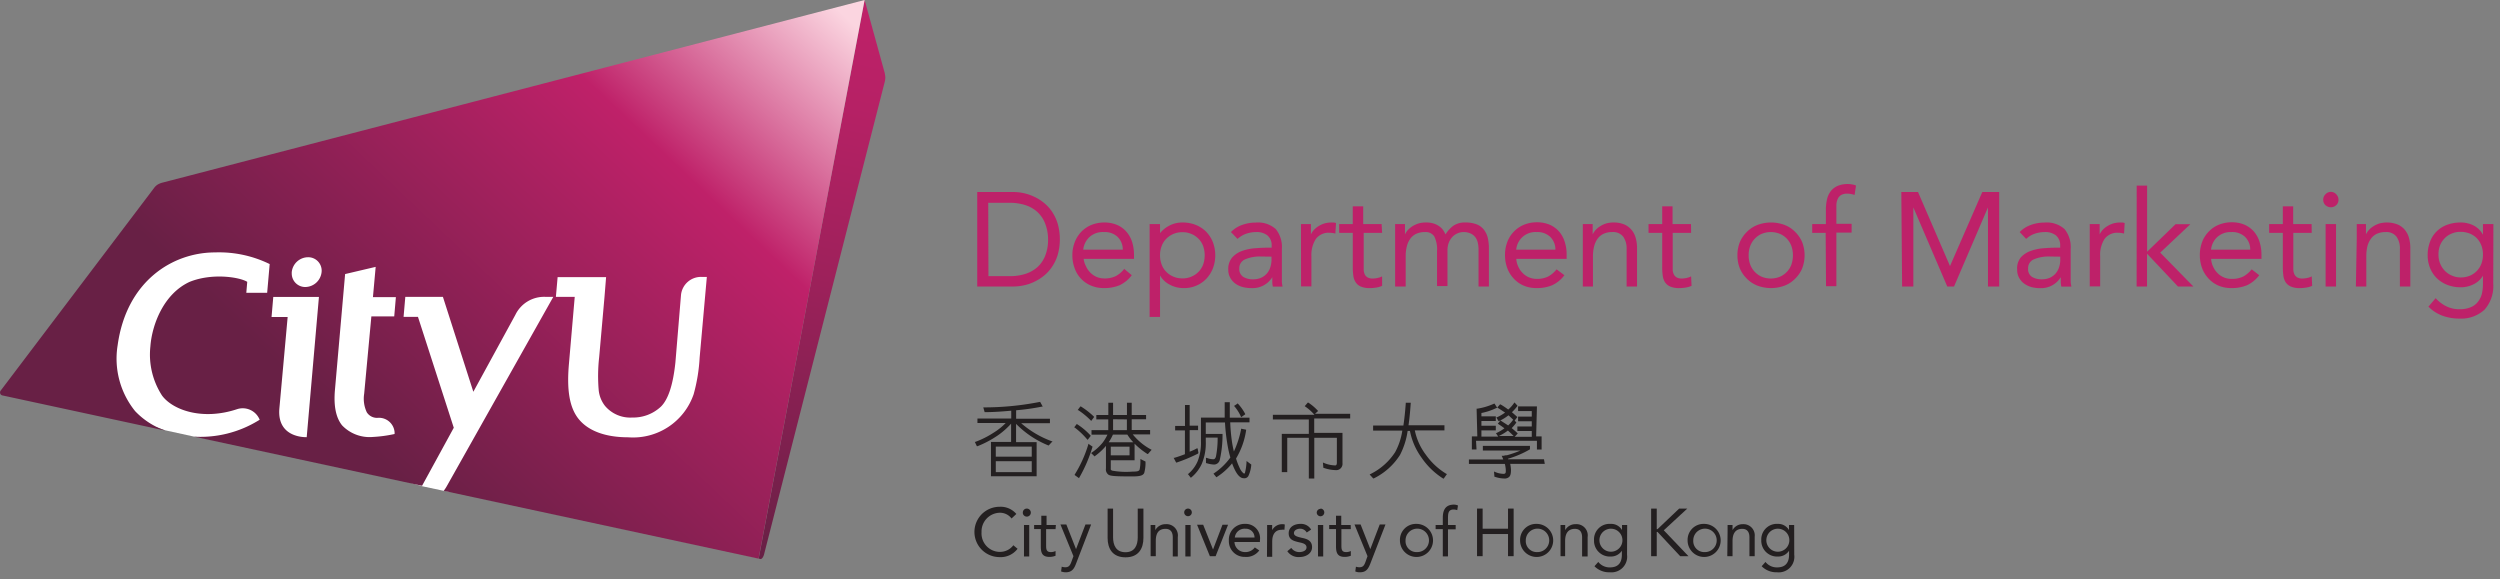 <svg id="圖層_1" data-name="圖層 1" xmlns="http://www.w3.org/2000/svg" xmlns:xlink="http://www.w3.org/1999/xlink" viewBox="0 0 347.64 80.55"><rect x="0" y="0" width="347.64" height="80.55" fill="#808080" stroke="none"/><defs><style>.cls-1{fill:#231f20;}.cls-2{fill:#fff;}.cls-3{fill:url(#未命名漸層);}.cls-4{fill:url(#未命名漸層_2);}.cls-5{fill:#be2169;}</style><linearGradient id="未命名漸層" x1="179.33" y1="114.96" x2="162.86" y2="38.12" gradientTransform="matrix(1, 0, 0, -1, -56.54, 115.3)" gradientUnits="userSpaceOnUse"><stop offset="0" stop-color="#bf2169"/><stop offset="0.19" stop-color="#b62165"/><stop offset="0.49" stop-color="#9e215b"/><stop offset="0.88" stop-color="#76204b"/><stop offset="1" stop-color="#682045"/></linearGradient><linearGradient id="未命名漸層_2" x1="170.43" y1="116.5" x2="108.91" y2="51.73" gradientTransform="matrix(1, 0, 0, -1, -56.54, 115.3)" gradientUnits="userSpaceOnUse"><stop offset="0" stop-color="#fbd5e0"/><stop offset="0.35" stop-color="#bf2169"/><stop offset="1" stop-color="#682045"/></linearGradient></defs><path class="cls-1" d="M140.66,72.1a2,2,0,0,0-1.65-.8A2.6,2.6,0,0,0,136.49,74v0a2.57,2.57,0,0,0,2.39,2.74H139a2.3,2.3,0,0,0,1.91-.92l.59.49a2.94,2.94,0,0,1-2.5,1.16,3.48,3.48,0,0,1,0-7,2.86,2.86,0,0,1,2.33,1Z"/><path class="cls-1" d="M159,74.81c0,1.43-.65,2.69-2.49,2.69s-2.49-1.26-2.49-2.69V70.72h.76v4c0,1.07.4,2.07,1.72,2.07s1.71-1,1.71-2.07v-4H159Z"/><path class="cls-1" d="M142.77,70.72a.56.56,0,1,1-.54.65v-.12a.55.55,0,0,1,.54-.53M142.39,73h.73v4.38h-.73Z"/><path class="cls-1" d="M146.78,73.58h-1.31v2.19c0,.55,0,1,.65,1a1.39,1.39,0,0,0,.66-.15v.66a2.25,2.25,0,0,1-.85.16c-1,0-1.2-.56-1.2-1.47v-2.4h-.93V73h1V71.72h.73V73h1.3Z"/><path class="cls-1" d="M149.65,78.33c-.28.74-.57,1.25-1.45,1.25a1.78,1.78,0,0,1-.65-.12l.09-.66a1.53,1.53,0,0,0,.52.08c.47,0,.65-.29.81-.72l.3-.82-1.81-4.41h.82l1.35,3.43h0l1.31-3.43h.79Z"/><path class="cls-1" d="M160,74V73h.65v.72h0a1.61,1.61,0,0,1,1.46-.83,1.57,1.57,0,0,1,1.67,1.79v2.7h-.7V74.72c0-.73-.31-1.18-1-1.18-1,0-1.36.65-1.36,1.68v2.12H160Z"/><path class="cls-1" d="M165.2,70.72a.53.53,0,0,1,0,1.06.53.53,0,0,1,0-1.06M164.83,73h.73v4.38h-.73Z"/><polygon class="cls-1" points="169.04 77.34 168.24 77.34 166.46 72.97 167.31 72.97 168.67 76.39 168.69 76.39 169.99 72.97 170.77 72.97 169.04 77.34"/><path class="cls-1" d="M179.56,76.19a1.34,1.34,0,0,0,1.12.58c.46,0,1-.19,1-.65s-.48-.59-.94-.69c-.83-.19-1.54-.36-1.54-1.27s.82-1.31,1.63-1.31a1.61,1.61,0,0,1,1.49.79l-.61.41a1.06,1.06,0,0,0-.92-.53c-.4,0-.86.2-.86.61s.52.52,1.1.66c.78.15,1.42.42,1.42,1.3s-.87,1.37-1.74,1.37a1.86,1.86,0,0,1-1.7-.81Z"/><path class="cls-1" d="M175.11,76.54a2.23,2.23,0,0,1-2,.9,2.18,2.18,0,0,1-2.23-2.11,1.09,1.09,0,0,1,0-.18,2.19,2.19,0,0,1,2.08-2.3h.16a2,2,0,0,1,2.08,2.29v.23h-3.54a1.46,1.46,0,0,0,1.44,1.4,1.62,1.62,0,0,0,1.39-.65Zm-.66-1.79a1.21,1.21,0,0,0-1.2-1.23h-.1a1.36,1.36,0,0,0-1.44,1.23Z"/><path class="cls-1" d="M176.2,74c0-.41,0-.75,0-1h.7v.72h0a1.59,1.59,0,0,1,1.45-.83,1.06,1.06,0,0,1,.31.05l-.05.73a1,1,0,0,0-.39,0c-.89,0-1.31.65-1.31,1.62v2.14h-.73Z"/><path class="cls-1" d="M183.62,70.72a.53.53,0,0,1,.53.53.53.53,0,0,1-.51.54h0a.52.52,0,0,1-.54-.5s0,0,0,0a.53.53,0,0,1,.53-.53M183.26,73H184v4.38h-.72Z"/><path class="cls-1" d="M187.84,73.58h-1.31v2.19c0,.55,0,1,.65,1a1.39,1.39,0,0,0,.66-.15v.66a2.25,2.25,0,0,1-.85.16c-1,0-1.21-.56-1.21-1.47v-2.4h-.95V73h.95V71.72h.73V73h1.31Z"/><path class="cls-1" d="M190.57,78.33c-.29.74-.57,1.25-1.46,1.25a1.45,1.45,0,0,1-.65-.12l.09-.66a1.47,1.47,0,0,0,.51.08c.48,0,.65-.29.81-.72l.29-.82-1.81-4.41h.85l1.35,3.43h0l1.31-3.43h.8Z"/><path class="cls-1" d="M197,72.85a2.3,2.3,0,1,1-2.33,2.3,2.22,2.22,0,0,1,2.15-2.3H197m0,3.92a1.63,1.63,0,1,0-1.55-1.7v.08a1.52,1.52,0,0,0,1.43,1.62.48.48,0,0,0,.12,0"/><path class="cls-1" d="M200.63,73.58h-1V73h1V72c0-1.07.37-1.83,1.55-1.83a1.38,1.38,0,0,1,.56.12l-.1.65a1.7,1.7,0,0,0-.5-.09c-.76,0-.79.55-.79,1.31V73h1.07v.61h-1.07v3.76h-.72Z"/><polygon class="cls-1" points="205.39 70.72 206.17 70.72 206.17 73.52 209.7 73.52 209.7 70.72 210.48 70.72 210.48 77.34 209.7 77.34 209.7 74.26 206.17 74.26 206.17 77.34 205.39 77.34 205.39 70.72"/><path class="cls-1" d="M213.72,72.85a2.3,2.3,0,1,1-2.34,2.3,2.22,2.22,0,0,1,2.15-2.3h.19m0,3.92a1.63,1.63,0,1,0-1.55-1.7s0,.05,0,.08a1.53,1.53,0,0,0,1.43,1.62.57.57,0,0,0,.13,0"/><path class="cls-1" d="M217,74V73h.65v.72h0a1.61,1.61,0,0,1,1.46-.83,1.56,1.56,0,0,1,1.66,1.79v2.7H220V74.72c0-.73-.31-1.18-1-1.18-.95,0-1.36.65-1.36,1.68v2.12H217Z"/><path class="cls-1" d="M226.25,77.13a2.18,2.18,0,0,1-2.38,2.45,2.85,2.85,0,0,1-2.15-.84l.53-.6a2,2,0,0,0,1.62.76c1.31,0,1.66-.84,1.66-1.77v-.55h0a1.81,1.81,0,0,1-1.55.81,2.2,2.2,0,0,1-2.32-2.07v-.17a2.16,2.16,0,0,1,2-2.3H224a1.72,1.72,0,0,1,1.55.86h0V73h.72ZM224,76.72a1.6,1.6,0,1,0-1.59-1.6,1.6,1.6,0,0,0,1.59,1.6h0"/><path class="cls-1" d="M237,72.85a2.3,2.3,0,1,1-2.33,2.3,2.22,2.22,0,0,1,2.15-2.3H237m0,3.92a1.63,1.63,0,1,0-1.54-1.7.19.19,0,0,0,0,.08,1.53,1.53,0,0,0,1.43,1.62.48.48,0,0,0,.12,0"/><path class="cls-1" d="M240.23,74c0-.41,0-.75,0-1h.69v.72h0a1.6,1.6,0,0,1,1.46-.83A1.56,1.56,0,0,1,244,74.64v2.7h-.73V74.72c0-.73-.31-1.18-1-1.18-.94,0-1.35.65-1.35,1.68v2.12h-.73Z"/><path class="cls-1" d="M249.5,77.13a2.17,2.17,0,0,1-2.38,2.45,2.88,2.88,0,0,1-2.15-.84l.53-.6a2,2,0,0,0,1.62.76c1.31,0,1.66-.84,1.66-1.77v-.55h0a1.8,1.8,0,0,1-1.54.81,2.2,2.2,0,0,1-2.32-2.07.48.48,0,0,1,0-.17,2.16,2.16,0,0,1,2-2.3h.31a1.72,1.72,0,0,1,1.54.86h0V73h.72Zm-2.28-.41a1.6,1.6,0,1,0-1.6-1.6,1.6,1.6,0,0,0,1.6,1.6"/><polygon class="cls-1" points="229.6 70.72 230.38 70.72 230.38 73.58 230.49 73.58 233.5 70.72 234.63 70.72 231.36 73.74 234.79 77.34 233.64 77.34 230.49 73.97 230.38 73.97 230.38 77.34 229.6 77.34 229.6 70.72"/><path class="cls-1" d="M142,58.85h4v-.62h-4.7V57.05a31.19,31.19,0,0,0,3.6-.51H145l-.36-.65h-.06a40,40,0,0,1-7.73.76h-.12l.19.66H137c1.27,0,2.48-.1,3.62-.2V58.2h-4.7v.62h3.93a8.62,8.62,0,0,1-1.67,1.34,12.6,12.6,0,0,1-2.54,1.28l-.09,0,.29.61h.08a14.27,14.27,0,0,0,2.81-1.49,10.48,10.48,0,0,0,1.87-1.65v2.54h-2.8v4.78h6.35V61.48h-2.86V58.94a13.23,13.23,0,0,0,4.49,3h.05l.54-.58-.11,0A13.57,13.57,0,0,1,142,58.85Zm1.47,5.28v1.52h-5V64.13Zm-5-.63V62.1h5v1.4Z"/><path class="cls-1" d="M198.27,63.23a8.37,8.37,0,0,1-1.53-3.38h4.12v-.71h-5c.13-.86.23-1.87.31-3.08V56h-.69v.08c-.08,1.12-.19,2.18-.33,3.09h-4.21v.71H195a9,9,0,0,1-1,3,8.62,8.62,0,0,1-3.45,3.05l-.09.06.5.54.06,0a9,9,0,0,0,3.66-3.27,10.42,10.42,0,0,0,1.06-3.34h.32a9.36,9.36,0,0,0,1.63,3.74,10.26,10.26,0,0,0,3,2.89l.07,0,.46-.65-.08,0A9.51,9.51,0,0,1,198.27,63.23Z"/><path class="cls-1" d="M183.29,57.15l0,0a7,7,0,0,0-1.37-1.17l-.06,0-.43.5.08.06a6.56,6.56,0,0,1,1.27,1.14H177v.65h5v2h-3.76v5.32H179V60.88h3v5.66h.76V60.88h3.14v3.44c0,.4-.17.4-.22.4a4.33,4.33,0,0,1-1.59-.35l-.13-.05.06.74h.05a5.22,5.22,0,0,0,1.61.31.88.88,0,0,0,1-.76.81.81,0,0,0,0-.22v-4.2h-3.93v-2h5v-.65h-4.89Z"/><path class="cls-1" d="M151.67,58.46l.07.07.41-.55-.05-.06a10.6,10.6,0,0,0-1.8-1.4l-.07,0-.38.51.08,0A10.35,10.35,0,0,1,151.67,58.46Z"/><path class="cls-1" d="M157.52,60.41h2.41v-.62h-2.56V58.3h2v-.59h-2V56h-.66v1.71h-1.93V56h-.66v1.71h-1.67v.61h1.66v1.49h-2.33v.63H154a6.54,6.54,0,0,1-.66,1.1,7.29,7.29,0,0,1-1.53,1.4l-.08.06.5.49,0-.05A8.18,8.18,0,0,0,153.79,62v3.13a.91.91,0,0,0,.35.88c.28.19,1,.24,3.33.24,1.06,0,1.48-.13,1.64-.48a5.32,5.32,0,0,0,.18-1.54v-.05l-.71-.35v.26a5.45,5.45,0,0,1-.11,1.21c-.09.24-.39.28-1,.28a10.82,10.82,0,0,1-2.84-.14c-.23-.15-.17-.17-.17-.34V64h3.31V61.7a10.31,10.31,0,0,0,1.79,1.43l.07,0,.51-.58-.09-.05A8.24,8.24,0,0,1,157.52,60.41Zm-3.06,2.91V62.11h2.61v1.21Zm2.24-5v1.49h-1.92V58.3Zm-2.53,3.18a6.58,6.58,0,0,0,.59-1.07h2a7.13,7.13,0,0,0,.83,1.07Z"/><path class="cls-1" d="M151.88,62.08l-.55-.38v.12A17.37,17.37,0,0,1,149.44,66l0,.06.6.43.05-.09a19.9,19.9,0,0,0,1.84-4.3Z"/><path class="cls-1" d="M151.17,61.09l.07.08.42-.54,0-.06A9.27,9.27,0,0,0,149.8,59l-.06-.05-.38.49.07,0A10.89,10.89,0,0,1,151.17,61.09Z"/><path class="cls-1" d="M205.25,61.3h8.47v1.21h.65V60.68h-.76l.11-4.17H211.1v.65H213v.77H211.1v.65H213v.72h-2v.63h2v.81h-2.37l.42-.47-.06-.06c-.27-.25-.52-.47-.78-.68a5.38,5.38,0,0,0,.65-.78l0,0-.24-.27L211,58l-.1-.1c-.22-.19-.43-.39-.66-.58a6.23,6.23,0,0,0,.76-.86l0-.06-.4-.44-.06.08a4.67,4.67,0,0,1-.81.91,10.63,10.63,0,0,0-1.08-.72l-.06,0-.38.43.08.06c.38.24.69.45,1,.65a5.84,5.84,0,0,1-1.14.66l-.09,0,.32.52.07,0a6,6,0,0,0,1.31-.8c.23.2.46.42.66.61h0a5.35,5.35,0,0,1-.7.8c-.31-.21-.66-.42-1-.65l-.07-.05-.37.46.08.05c.26.17.54.36.84.59a6.37,6.37,0,0,1-1.1.65l-.09,0,.32.5H206v-.86h2v-.65h-2v-.66h2v-.65h-2v-.46a8.33,8.33,0,0,0,2.11-.71l.09,0-.37-.59h-.07a8.83,8.83,0,0,1-2.35.7h-.08l.1,3.85h-.76v1.82h.65Zm3.12-.65a6.39,6.39,0,0,0,1.31-.78c.31.28.56.51.8.76l0,0h-2.18Z"/><path class="cls-1" d="M214.7,63.86h-5v-.07a13.5,13.5,0,0,0,3.05-1.31h0V62H206.2v.65h5.23a15.22,15.22,0,0,1-1.9.66h0l-.16,0h0l-.31.07-.15,0h-.1l.05.09a3.69,3.69,0,0,1,.17.42h-4.77v.62h5a4.6,4.6,0,0,1,.13.84c0,.29,0,.42-.1.48a.29.29,0,0,1-.22.06,3.08,3.08,0,0,1-1.19-.27l-.13-.05.06.73h.06a4.16,4.16,0,0,0,1.31.24.9.9,0,0,0,.65-.2c.2-.16.28-.47.28-1a4.59,4.59,0,0,0-.11-.84h4.81Z"/><path class="cls-1" d="M166.65,63l-.11-.65-.11,0a6.63,6.63,0,0,1-1,.46v-3h1.17v-.62h-1.17V56.32h-.65v2.91h-1.37v.62h1.36v3.31c-.48.18-.93.35-1.46.5h-.11l.35.66h.07a22.26,22.26,0,0,0,2.94-1.23Z"/><path class="cls-1" d="M173.34,64.19a7.63,7.63,0,0,1-.21,1.51c0,.15-.13.15-.15.15s-.38-.23-.65-.9a8.1,8.1,0,0,1-.45-1.19h0a10.58,10.58,0,0,0,1.4-3.93v-.08l-.7-.14v.09a13.24,13.24,0,0,1-1,3.08c-.09-.36-.17-.76-.24-1.17a25.06,25.06,0,0,1-.27-2.88h2.68v-.65h-2.74c0-.65,0-1.31,0-2.07v-.08h-.71V56c0,.83,0,1.47,0,2.07H167v3.27a7,7,0,0,1-.46,2.8,4.73,4.73,0,0,1-1.31,1.76l-.06,0,.42.54.08-.06a5.38,5.38,0,0,0,1.45-1.89,7.45,7.45,0,0,0,.55-3.13v-.51h1.65a13.23,13.23,0,0,1-.24,2.66c-.12.35-.29.35-.34.35a2.49,2.49,0,0,1-.93-.19l-.11,0v.73h.06a4,4,0,0,0,1.07.2.83.83,0,0,0,.79-.66,15.56,15.56,0,0,0,.38-3.6v0h-2.33V58.75h2.67a27.92,27.92,0,0,0,.38,3.28,14.64,14.64,0,0,0,.37,1.59,8.92,8.92,0,0,1-2.27,2.19l-.08.06.41.5.07-.05a8.83,8.83,0,0,0,2.11-1.89,7.88,7.88,0,0,0,.47,1.07q.54,1,1.14,1a.64.64,0,0,0,.65-.3A4.47,4.47,0,0,0,174,64.6v0l-.66-.5Z"/><path class="cls-1" d="M172.56,57.94l0,.09.59-.41v-.06a6.56,6.56,0,0,0-1-1.42l0-.06-.55.37.07.07A6,6,0,0,1,172.56,57.94Z"/><path class="cls-2" d="M120,.23,22.57,25.56a2.31,2.31,0,0,0-.58.25,2,2,0,0,0-.47.45L.39,54.2a.48.48,0,0,0-.07.29.36.36,0,0,0,.26.35l21.17,4.57,1.24.43,3.93.86,2.7.37,26.62,5.81,2.4.72,3.06.65,2.09.26,41.55,9Z"/><path class="cls-3" d="M123,10.05a3.88,3.88,0,0,1,.11.75,2.84,2.84,0,0,1-.1.65L106.25,77.08c-.1.39-.31.66-.48.66l-.27-.06L120.23,0Z"/><path class="cls-4" d="M105.48,77.68,120.23,0,22.57,25.4a2.48,2.48,0,0,0-.65.27,1.83,1.83,0,0,0-.51.49L.13,54.27a.44.44,0,0,0,0,.61A.5.5,0,0,0,.4,55L23,59.88a10.54,10.54,0,0,1-4.21-2.71A11.61,11.61,0,0,1,16.36,48C17.59,39.09,24,35.1,29.9,35.1a16,16,0,0,1,7.6,1.62l-.35,4h-2.9l.13-1.53c-1.07-.66-4.87-1.26-8,0-3.68,1.69-5.26,6.06-5.47,9A10.49,10.49,0,0,0,22.53,55c1.47,2,5.6,3.52,10.46,1.89a2.54,2.54,0,0,1,3.12,1.48l-.22.13A15.38,15.38,0,0,1,27,60.72l31.69,6.83,4.41-8.07L58.12,44.06h-2l.24-2.78h5.23l4.23,13.2,5.84-10.69a4.44,4.44,0,0,1,4.21-2.51h1.07L62.17,67.53a5.25,5.25,0,0,1-.47.72ZM38,41.29h6.35l-1.7,19.5s-4.17.21-3.8-4L40,44.08H37.76Zm6.72-3.46a2.31,2.31,0,0,1-2.24,2.08,1.87,1.87,0,0,1-1.91-1.84,1.93,1.93,0,0,1,0-.24,2.3,2.3,0,0,1,2.26-2.06,1.87,1.87,0,0,1,1.9,1.82A1.94,1.94,0,0,1,44.72,37.83Zm3.27.28,4.25-1-.38,4.21h3.19L54.82,44H51.64l-1,10.76a4.4,4.4,0,0,0,.37,2.58,1.68,1.68,0,0,0,1.55.76,2.18,2.18,0,0,1,2.31,2v.25a18.48,18.48,0,0,1-3,.41,5.29,5.29,0,0,1-4.3-1.61c-.86-1.07-1.18-2.69-1-4.87Zm49.3,11.61a23.72,23.72,0,0,1-.83,5.09,8.9,8.9,0,0,1-9.09,6c-3.09,0-5.49-.84-6.86-2.49s-1.7-4.21-1.4-7.68l.81-9.36H77.3l.24-2.74h6.74l-.22,2.74-.74,8.37a23.27,23.27,0,0,0-.07,4.57,4.24,4.24,0,0,0,.87,2.21,4.59,4.59,0,0,0,3.8,1.63,5.62,5.62,0,0,0,4-1.53c1-1,1.67-3,2-6.14L94.7,41a2.79,2.79,0,0,1,2.94-2.49h.65Z"/><path class="cls-5" d="M135.89,26.7h5.05a6.82,6.82,0,0,1,2.81.63,6.16,6.16,0,0,1,1.37.84,5.54,5.54,0,0,1,1.16,1.25,6.14,6.14,0,0,1,.8,1.69,8,8,0,0,1,0,4.33,6.08,6.08,0,0,1-.8,1.68,5.6,5.6,0,0,1-1.16,1.26,7,7,0,0,1-1.37.84,6.21,6.21,0,0,1-1.44.47,6.75,6.75,0,0,1-1.37.15h-5.05Zm1.56,11.7h3a7,7,0,0,0,2.09-.3,4.65,4.65,0,0,0,1.68-.92,4.21,4.21,0,0,0,1.11-1.59,5.94,5.94,0,0,0,.41-2.32A6,6,0,0,0,145.3,31a4.25,4.25,0,0,0-1.11-1.58,4.5,4.5,0,0,0-1.68-.92,7,7,0,0,0-2.09-.3h-3Z"/><path class="cls-5" d="M157.38,38.27a4.51,4.51,0,0,1-1.71,1.4,5.53,5.53,0,0,1-2.15.39,4.54,4.54,0,0,1-1.84-.36,4.07,4.07,0,0,1-2.25-2.42,5,5,0,0,1-.31-1.78,4.87,4.87,0,0,1,.34-1.85,4.28,4.28,0,0,1,.92-1.44,4.1,4.1,0,0,1,1.41-.94,4.74,4.74,0,0,1,1.78-.33,4.47,4.47,0,0,1,1.67.3,3.63,3.63,0,0,1,1.31.89,4,4,0,0,1,.85,1.43,6,6,0,0,1,.29,1.92V36h-7A2.81,2.81,0,0,0,151,37a2.91,2.91,0,0,0,.6.89,2.79,2.79,0,0,0,.87.61,2.84,2.84,0,0,0,1.1.22,3.46,3.46,0,0,0,1.59-.33,3.64,3.64,0,0,0,1.17-1Zm-1.25-3.55a2.45,2.45,0,0,0-.72-1.78,2.58,2.58,0,0,0-1.89-.67,2.78,2.78,0,0,0-2,.67,2.82,2.82,0,0,0-.89,1.78Z"/><path class="cls-5" d="M159.86,31.16h1.45v1.26h0a4.12,4.12,0,0,1,1.38-1.09,3.87,3.87,0,0,1,1.74-.39,4.85,4.85,0,0,1,1.86.34,4.35,4.35,0,0,1,1.44.95,4.46,4.46,0,0,1,.93,1.45,5.18,5.18,0,0,1,0,3.64,4.6,4.6,0,0,1-.92,1.45,4.23,4.23,0,0,1-3.09,1.29,4,4,0,0,1-2.05-.51,3.24,3.24,0,0,1-1.29-1.25h0v5.77h-1.45Zm1.45,4.34a3.49,3.49,0,0,0,.22,1.27,2.8,2.8,0,0,0,.62,1,3,3,0,0,0,1,.69,3.06,3.06,0,0,0,1.27.25,3,3,0,0,0,1.27-.25,3,3,0,0,0,1-.69,2.94,2.94,0,0,0,.62-1,3.95,3.95,0,0,0,0-2.54,2.94,2.94,0,0,0-.62-1,3,3,0,0,0-1-.69,3,3,0,0,0-1.27-.25,3.06,3.06,0,0,0-1.27.25,3,3,0,0,0-1,.69,2.8,2.8,0,0,0-.62,1A3.49,3.49,0,0,0,161.31,35.5Z"/><path class="cls-5" d="M171.17,32.27a4,4,0,0,1,1.58-1,5.49,5.49,0,0,1,1.87-.32,3.7,3.7,0,0,1,2.78.9,3.93,3.93,0,0,1,.85,2.77v3.73c0,.25,0,.5,0,.77s.06.51.09.73H177a2.71,2.71,0,0,1-.08-.66c0-.24,0-.45,0-.64h0A3.21,3.21,0,0,1,174,40.06a4.6,4.6,0,0,1-1.25-.16,3.22,3.22,0,0,1-1-.49,2.45,2.45,0,0,1-.69-.81,2.22,2.22,0,0,1-.26-1.11,2.42,2.42,0,0,1,.55-1.69,3.37,3.37,0,0,1,1.38-.91,6.77,6.77,0,0,1,1.79-.37c.63-.05,1.22-.08,1.75-.08h.56v-.26a1.78,1.78,0,0,0-.57-1.43,2.4,2.4,0,0,0-1.59-.48,4.34,4.34,0,0,0-1.38.23,3.5,3.5,0,0,0-1.2.72Zm4.19,3.4a5.18,5.18,0,0,0-2.21.39,1.33,1.33,0,0,0-.82,1.28,1.28,1.28,0,0,0,.55,1.16,2.53,2.53,0,0,0,1.37.34,2.7,2.7,0,0,0,1.1-.21,2.33,2.33,0,0,0,.79-.57,2.4,2.4,0,0,0,.48-.82,3.76,3.76,0,0,0,.19-1v-.55Z"/><path class="cls-5" d="M180.91,33.22c0-.4,0-.77,0-1.12s0-.66,0-.94h1.38c0,.23,0,.47,0,.7s0,.48,0,.73h0a2.61,2.61,0,0,1,.42-.62,3,3,0,0,1,.64-.52,3.33,3.33,0,0,1,.83-.38,3.61,3.61,0,0,1,1-.13h.3a1.67,1.67,0,0,1,.3.08l-.09,1.46a2.88,2.88,0,0,0-.78-.11,2.19,2.19,0,0,0-1.94.87,4.06,4.06,0,0,0-.61,2.36v4.23h-1.44Z"/><path class="cls-5" d="M192.19,32.38h-2.56v4.35c0,.28,0,.54,0,.78a1.67,1.67,0,0,0,.14.63,1,1,0,0,0,.39.43,1.44,1.44,0,0,0,.75.16,3,3,0,0,0,.65-.08,2.36,2.36,0,0,0,.63-.22l0,1.32a3.28,3.28,0,0,1-.82.24,5.36,5.36,0,0,1-.87.07,3.06,3.06,0,0,1-1.24-.2,1.65,1.65,0,0,1-.72-.57,2.16,2.16,0,0,1-.35-.92,9,9,0,0,1-.08-1.22V32.38h-1.89V31.16h1.89V28.69h1.45v2.47h2.56Z"/><path class="cls-5" d="M194,33.22c0-.4,0-.77,0-1.12s0-.66,0-.94h1.37c0,.23,0,.47,0,.7s0,.48,0,.73h0a2.61,2.61,0,0,1,.42-.62,3,3,0,0,1,.64-.52,3.58,3.58,0,0,1,.84-.38,3.51,3.51,0,0,1,1-.13,3.38,3.38,0,0,1,1.18.17,2.88,2.88,0,0,1,.78.43,2.09,2.09,0,0,1,.5.54c.11.19.21.36.28.51a4.15,4.15,0,0,1,1.12-1.22,2.8,2.8,0,0,1,1.63-.43,4.18,4.18,0,0,1,1.56.25,2.37,2.37,0,0,1,1,.72,3,3,0,0,1,.56,1.15,6.42,6.42,0,0,1,.16,1.51v5.27h-1.44V34.65a4.32,4.32,0,0,0-.1-.88,2.07,2.07,0,0,0-.33-.76,1.71,1.71,0,0,0-.65-.53,2.26,2.26,0,0,0-1-.21,2,2,0,0,0-.87.19,2.14,2.14,0,0,0-.72.52,2.54,2.54,0,0,0-.48.8,3,3,0,0,0-.17,1v5h-1.45V34.92a4,4,0,0,0-.39-2.05,1.42,1.42,0,0,0-1.28-.6,2.85,2.85,0,0,0-1.22.24,2.07,2.07,0,0,0-.83.69,2.94,2.94,0,0,0-.48,1.06,5.21,5.21,0,0,0-.16,1.35v4.23H194Z"/><path class="cls-5" d="M217.54,38.27a4.51,4.51,0,0,1-1.71,1.4,5.53,5.53,0,0,1-2.15.39,4.51,4.51,0,0,1-1.84-.36,4,4,0,0,1-1.38-1,4.34,4.34,0,0,1-.88-1.45,5.2,5.2,0,0,1-.3-1.78,5.07,5.07,0,0,1,.33-1.85,4.16,4.16,0,0,1,.93-1.44,4.1,4.1,0,0,1,1.41-.94,4.7,4.7,0,0,1,1.78-.33,4.51,4.51,0,0,1,1.67.3,3.72,3.72,0,0,1,1.31.89,3.84,3.84,0,0,1,.84,1.43,5.69,5.69,0,0,1,.3,1.92V36h-7a2.81,2.81,0,0,0,.27,1.06,2.91,2.91,0,0,0,.6.89,2.79,2.79,0,0,0,.87.61,2.84,2.84,0,0,0,1.1.22,3.46,3.46,0,0,0,1.59-.33,3.75,3.75,0,0,0,1.17-1Zm-1.25-3.55a2.45,2.45,0,0,0-.72-1.78,2.58,2.58,0,0,0-1.89-.67,2.68,2.68,0,0,0-2.84,2.45Z"/><path class="cls-5" d="M220.1,33.22c0-.4,0-.77,0-1.12s0-.66,0-.94h1.37c0,.23,0,.47,0,.7s0,.48,0,.73h0a2.61,2.61,0,0,1,.42-.62,3,3,0,0,1,.64-.52,3.33,3.33,0,0,1,.83-.38,3.56,3.56,0,0,1,1-.13,3.73,3.73,0,0,1,1.48.26,2.74,2.74,0,0,1,1,.72,2.94,2.94,0,0,1,.6,1.12,5.06,5.06,0,0,1,.2,1.44v5.36h-1.45V34.63a2.8,2.8,0,0,0-.48-1.73,1.79,1.79,0,0,0-1.51-.63,2.81,2.81,0,0,0-1.21.24,2.17,2.17,0,0,0-.84.69,3.33,3.33,0,0,0-.48,1.06,5.68,5.68,0,0,0-.16,1.35v4.23H220.1Z"/><path class="cls-5" d="M235.16,32.38H232.6v4.35c0,.28,0,.54,0,.78a1.5,1.5,0,0,0,.15.63,1,1,0,0,0,.39.43,1.38,1.38,0,0,0,.74.16,3,3,0,0,0,.65-.08,2.36,2.36,0,0,0,.63-.22l.06,1.32a3.49,3.49,0,0,1-.83.24,5.24,5.24,0,0,1-.86.07,3.06,3.06,0,0,1-1.24-.2,1.68,1.68,0,0,1-.73-.57,2.15,2.15,0,0,1-.34-.92,7.65,7.65,0,0,1-.08-1.22V32.38h-1.9V31.16h1.9V28.69h1.44v2.47h2.56Z"/><path class="cls-5" d="M241.6,35.5a4.85,4.85,0,0,1,.35-1.86,4.47,4.47,0,0,1,1-1.43,4.22,4.22,0,0,1,1.46-.94,5.41,5.41,0,0,1,3.72,0,4.12,4.12,0,0,1,1.46.94,4.47,4.47,0,0,1,1,1.43,5.12,5.12,0,0,1,0,3.72,4.47,4.47,0,0,1-1,1.43,4.12,4.12,0,0,1-1.46.94,5.41,5.41,0,0,1-3.72,0,4.22,4.22,0,0,1-1.46-.94,4.47,4.47,0,0,1-1-1.43A4.85,4.85,0,0,1,241.6,35.5Zm1.56,0a3.72,3.72,0,0,0,.21,1.27,3,3,0,0,0,1.6,1.71,3.35,3.35,0,0,0,2.54,0,2.93,2.93,0,0,0,1.6-1.71,3.95,3.95,0,0,0,0-2.54,2.93,2.93,0,0,0-1.6-1.71,3.35,3.35,0,0,0-2.54,0,3,3,0,0,0-1.6,1.71A3.72,3.72,0,0,0,243.16,35.5Z"/><path class="cls-5" d="M253.87,32.38H252V31.16h1.9V29.21a6.62,6.62,0,0,1,.15-1.46,2.83,2.83,0,0,1,.51-1.14,2.44,2.44,0,0,1,.95-.75,3.57,3.57,0,0,1,1.47-.27,3.19,3.19,0,0,1,.59.06,1.68,1.68,0,0,1,.52.16l-.2,1.3a3.06,3.06,0,0,0-1-.18,1.65,1.65,0,0,0-.87.19,1.18,1.18,0,0,0-.47.54,2.21,2.21,0,0,0-.19.83c0,.32,0,.66,0,1v1.63h2.12v1.22h-2.12v7.46h-1.44Z"/><path class="cls-5" d="M264.39,26.7h2.32L271.16,37h0l4.49-10.3H278V39.84h-1.56v-11h0l-4.72,11h-.94l-4.72-11h0v11h-1.56Z"/><path class="cls-5" d="M280.85,32.27a4,4,0,0,1,1.58-1,5.53,5.53,0,0,1,1.87-.32,3.7,3.7,0,0,1,2.78.9,3.93,3.93,0,0,1,.86,2.77v3.73c0,.25,0,.5,0,.77s.06.51.1.73h-1.4a3.31,3.31,0,0,1-.08-.66c0-.24,0-.45,0-.64h0a3.21,3.21,0,0,1-2.85,1.52,4.63,4.63,0,0,1-1.26-.16,3.22,3.22,0,0,1-1-.49,2.45,2.45,0,0,1-.69-.81,2.22,2.22,0,0,1-.26-1.11A2.42,2.42,0,0,1,281,35.8a3.4,3.4,0,0,1,1.39-.91,6.7,6.7,0,0,1,1.78-.37c.63-.05,1.22-.08,1.75-.08h.56v-.26a1.78,1.78,0,0,0-.57-1.43,2.38,2.38,0,0,0-1.59-.48,4.39,4.39,0,0,0-1.38.23,3.36,3.36,0,0,0-1.19.72Zm4.19,3.4a5.21,5.21,0,0,0-2.21.39,1.32,1.32,0,0,0-.81,1.28,1.27,1.27,0,0,0,.54,1.16,2.53,2.53,0,0,0,1.37.34,2.67,2.67,0,0,0,1.1-.21,2.33,2.33,0,0,0,.79-.57,2.4,2.4,0,0,0,.48-.82,3.42,3.42,0,0,0,.19-1v-.55Z"/><path class="cls-5" d="M290.59,33.22c0-.4,0-.77,0-1.12s0-.66,0-.94h1.38c0,.23,0,.47,0,.7s0,.48,0,.73h0a2.61,2.61,0,0,1,.42-.62,3,3,0,0,1,.64-.52,3.7,3.7,0,0,1,.83-.38,3.63,3.63,0,0,1,1-.13h.29a1.67,1.67,0,0,1,.3.08l-.09,1.46a2.88,2.88,0,0,0-.78-.11,2.19,2.19,0,0,0-1.94.87,4.06,4.06,0,0,0-.6,2.36v4.23h-1.45Z"/><path class="cls-5" d="M297.12,25.81h1.45V35l3.95-3.82h2.06l-4.19,3.95L305,39.84h-2.14l-4.3-4.56v4.56h-1.45Z"/><path class="cls-5" d="M314.16,38.27a4.51,4.51,0,0,1-1.71,1.4,5.55,5.55,0,0,1-2.16.39,4.49,4.49,0,0,1-1.83-.36,4,4,0,0,1-1.38-1,4.34,4.34,0,0,1-.88-1.45,5.2,5.2,0,0,1-.3-1.78,5.07,5.07,0,0,1,.33-1.85,4.16,4.16,0,0,1,.93-1.44,4,4,0,0,1,1.41-.94,4.7,4.7,0,0,1,1.78-.33,4.51,4.51,0,0,1,1.67.3,3.72,3.72,0,0,1,1.31.89,4,4,0,0,1,.84,1.43,5.69,5.69,0,0,1,.3,1.92V36h-7a2.81,2.81,0,0,0,.27,1.06,2.91,2.91,0,0,0,.6.89,2.66,2.66,0,0,0,2,.83,3.48,3.48,0,0,0,1.6-.33,3.87,3.87,0,0,0,1.17-1Zm-1.25-3.55a2.45,2.45,0,0,0-.72-1.78,2.59,2.59,0,0,0-1.9-.67,2.76,2.76,0,0,0-1.94.67,2.73,2.73,0,0,0-.89,1.78Z"/><path class="cls-5" d="M321.46,32.38H318.9v4.35c0,.28,0,.54,0,.78a1.67,1.67,0,0,0,.15.63,1,1,0,0,0,.39.43,1.38,1.38,0,0,0,.74.16,3,3,0,0,0,.65-.08,2.14,2.14,0,0,0,.63-.22l.06,1.32a3.36,3.36,0,0,1-.83.24,5.24,5.24,0,0,1-.86.07,3.06,3.06,0,0,1-1.24-.2,1.75,1.75,0,0,1-.73-.57,2.29,2.29,0,0,1-.34-.92,9,9,0,0,1-.08-1.22V32.38h-1.9V31.16h1.9V28.69h1.44v2.47h2.56Z"/><path class="cls-5" d="M323.06,27.76a1,1,0,0,1,.31-.74,1,1,0,0,1,1.5,0,1.05,1.05,0,0,1,.31.74,1,1,0,0,1-.3.76,1.11,1.11,0,0,1-1.52,0A1,1,0,0,1,323.06,27.76Zm.33,3.4h1.45v8.68h-1.45Z"/><path class="cls-5" d="M327.72,33.22c0-.4,0-.77,0-1.12s0-.66,0-.94H329c0,.23,0,.47,0,.7s0,.48,0,.73h0a2.61,2.61,0,0,1,.42-.62,3,3,0,0,1,.64-.52,3.7,3.7,0,0,1,.83-.38,4.16,4.16,0,0,1,2.48.13,2.66,2.66,0,0,1,1,.72,2.94,2.94,0,0,1,.6,1.12,5.06,5.06,0,0,1,.2,1.44v5.36h-1.45V34.63a2.8,2.8,0,0,0-.48-1.73,1.77,1.77,0,0,0-1.5-.63,2.85,2.85,0,0,0-1.22.24,2.07,2.07,0,0,0-.83.69,3.14,3.14,0,0,0-.49,1.06,5.69,5.69,0,0,0-.15,1.35v4.23h-1.45Z"/><path class="cls-5" d="M346.7,39.45a4.92,4.92,0,0,1-1.21,3.61A4.76,4.76,0,0,1,342,44.3a6.74,6.74,0,0,1-2.31-.38,5.3,5.3,0,0,1-2-1.28l1-1.18a5,5,0,0,0,1.46,1.12A4,4,0,0,0,342,43a3.91,3.91,0,0,0,1.6-.29,2.43,2.43,0,0,0,1-.78,3,3,0,0,0,.53-1.12,6.28,6.28,0,0,0,.14-1.32V38.34h0a3.13,3.13,0,0,1-1.36,1.22,4,4,0,0,1-1.71.39,5.14,5.14,0,0,1-1.87-.33,4.29,4.29,0,0,1-1.47-.93,4.06,4.06,0,0,1-.94-1.41,4.7,4.7,0,0,1-.34-1.78,5.24,5.24,0,0,1,.34-1.91,3.87,3.87,0,0,1,.94-1.44,4,4,0,0,1,1.45-.9,5.43,5.43,0,0,1,1.89-.31,3.8,3.8,0,0,1,.89.1,3.93,3.93,0,0,1,.87.31,3.12,3.12,0,0,1,.75.54,3.19,3.19,0,0,1,.56.75h0V31.16h1.45Zm-7.61-4a3.07,3.07,0,0,0,.24,1.23,3.24,3.24,0,0,0,.66,1,3.13,3.13,0,0,0,1,.66,2.93,2.93,0,0,0,1.18.24,3.2,3.2,0,0,0,1.32-.26,2.91,2.91,0,0,0,1.58-1.7,3.44,3.44,0,0,0,.2-1.2,3.57,3.57,0,0,0-.22-1.29,3.08,3.08,0,0,0-.63-1,2.92,2.92,0,0,0-1-.66,3.5,3.5,0,0,0-1.27-.23,3,3,0,0,0-1.25.25,2.81,2.81,0,0,0-1,.69,2.94,2.94,0,0,0-.62,1A3.5,3.5,0,0,0,339.09,35.5Z"/></svg>